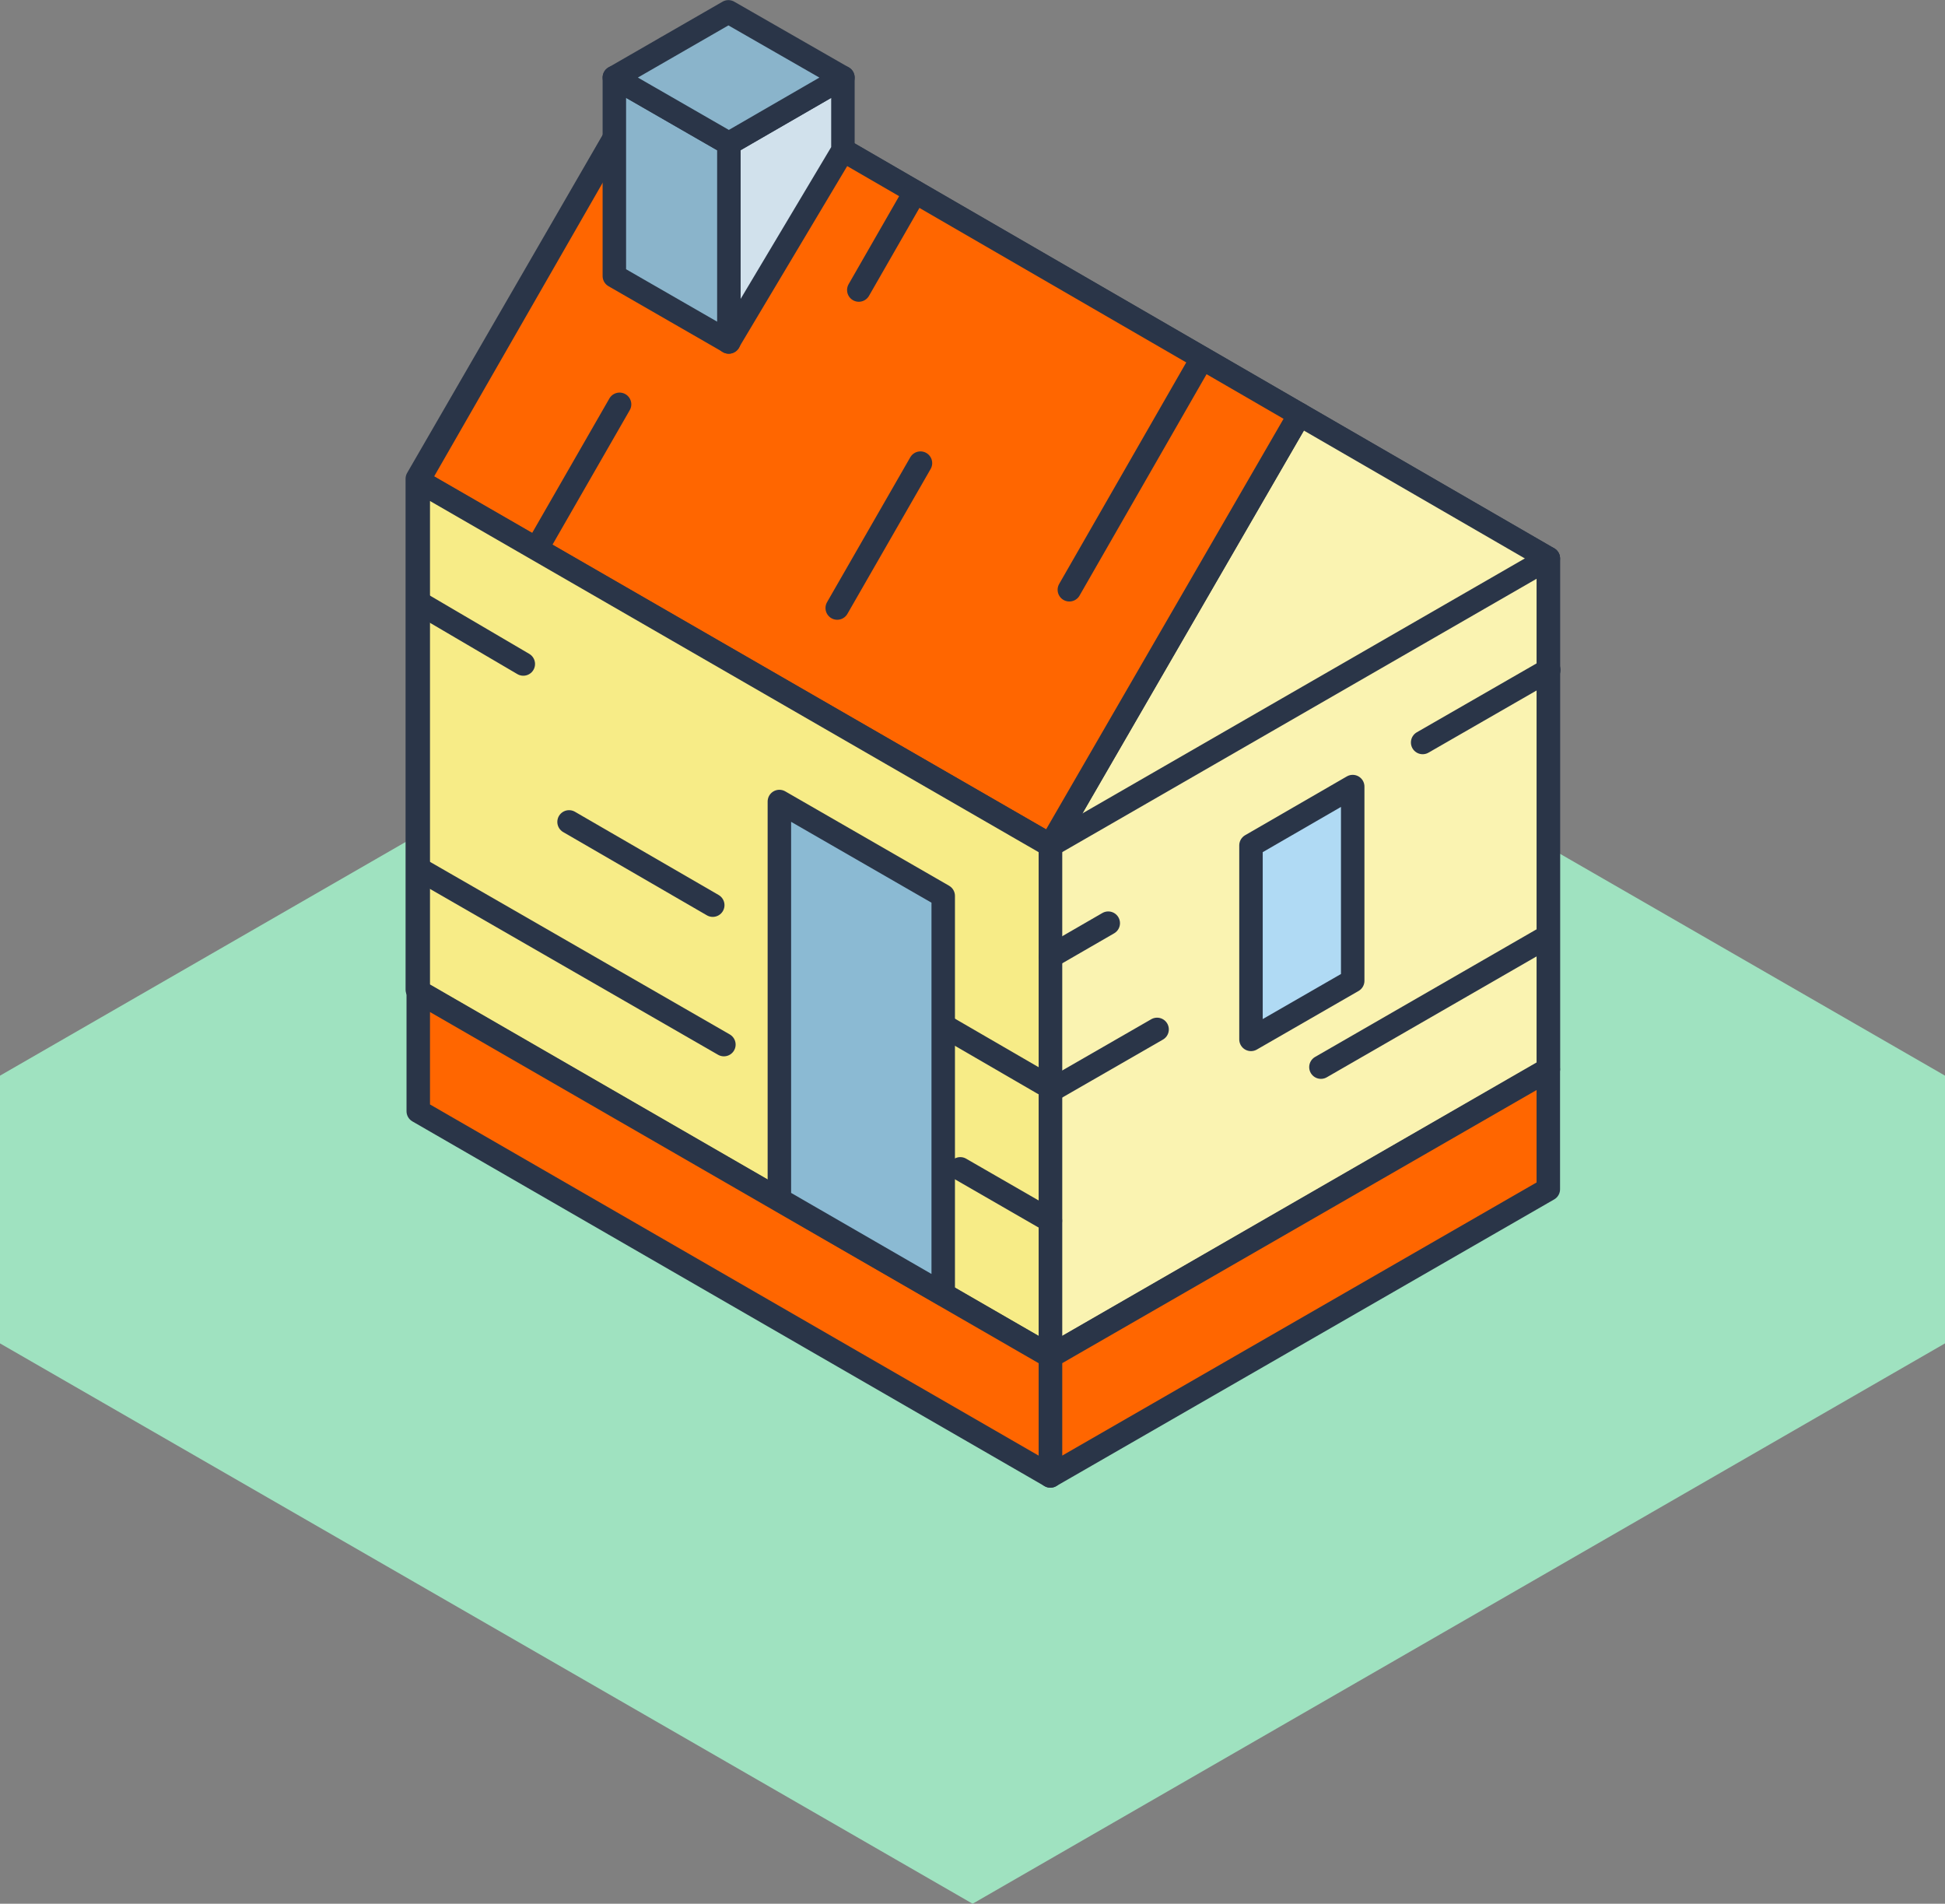 <?xml version="1.0" encoding="UTF-8"?> <svg xmlns="http://www.w3.org/2000/svg" viewBox="0 0 82.03 80.28"><rect x="0" y="0" width="82.03" height="80.28" fill="#808080" stroke="none"/> <defs> <style>.cls-1{fill:#9fe2c0;}.cls-1,.cls-2,.cls-3,.cls-4,.cls-6,.cls-7,.cls-8,.cls-9{fill-rule:evenodd;}.cls-2{fill:#d1e1ec;}.cls-2,.cls-3,.cls-4,.cls-5,.cls-6,.cls-7,.cls-8,.cls-9{stroke:#2a3548;stroke-linecap:round;stroke-linejoin:round;stroke-width:0.99px;}.cls-3{fill:#faf3b1;}.cls-4{fill:#f60;}.cls-5{fill:none;}.cls-6{fill:#f7ec87;}.cls-7{fill:#8bbad3;}.cls-8{fill:#b0daf4;}.cls-9{fill:#8ab4cb;}</style> </defs> <title>FlatРесурс 11</title> <g id="Слой_2" data-name="Слой 2"> <g id="Слой_1-2" data-name="Слой 1"> <polygon class="cls-1" points="82.03 45.69 82.03 56.32 82.03 56.65 41.02 80.28 0 56.65 0 56.32 0 45.69 0 45.36 41.02 21.73 82.03 45.36 82.03 45.69 82.03 45.69"></polygon> <polygon class="cls-2" points="38.59 8.1 28.11 2.02 17.6 20.19 17.6 41.73 38.59 29.64 38.59 8.1 38.59 8.1"></polygon> <polygon class="cls-2" points="38.59 8.1 65.3 23.55 65.3 45.09 38.59 29.64 38.59 8.1 38.59 8.1"></polygon> <polygon class="cls-3" points="65.3 23.55 54.81 17.48 44.3 35.65 44.3 57.19 65.3 45.09 65.3 23.55 65.3 23.55"></polygon> <polygon class="cls-4" points="54.81 17.48 44.3 35.65 17.63 20.28 28.11 2.02 54.81 17.48 54.81 17.48"></polygon> <line class="cls-5" x1="36.22" y1="12.23" x2="38.59" y2="8.1"></line> <line class="cls-5" x1="35.31" y1="25.64" x2="38.82" y2="19.53"></line> <line class="cls-5" x1="22.62" y1="23.16" x2="26.13" y2="17.05"></line> <line class="cls-5" x1="45.1" y1="24.87" x2="50.7" y2="15.11"></line> <polygon class="cls-6" points="17.64 20.27 44.3 35.65 44.3 57.19 17.64 41.8 17.64 20.27 17.64 20.27"></polygon> <polygon class="cls-2" points="35.55 3.27 30.73 6.05 30.73 14.42 35.55 6.34 35.55 3.27 35.55 3.27"></polygon> <polygon class="cls-4" points="65.3 45.11 44.3 57.2 44.3 62.24 65.3 50.15 65.3 45.11 65.3 45.11"></polygon> <polygon class="cls-4" points="17.64 41.82 44.3 57.2 44.3 62.24 17.64 46.86 17.64 41.82 17.64 41.82"></polygon> <path class="cls-5" d="M44.3,35.65l21-12.1"></path> <path class="cls-5" d="M44.3,40.34l2.44-1.41"></path> <path class="cls-5" d="M60,31.31l5.32-3.06"></path> <path class="cls-5" d="M44.3,46l4.5-2.59"></path> <path class="cls-5" d="M55.71,45l9.58-5.52"></path> <path class="cls-5" d="M22.07,28,17.64,25.4"></path> <path class="cls-5" d="M30.06,38.17,24,34.66"></path> <path class="cls-5" d="M44,45.69l-4-2.32"></path> <path class="cls-5" d="M30.53,44.05,17.64,36.63"></path> <path class="cls-5" d="M44.3,51.48l-3.8-2.19"></path> <polygon class="cls-7" points="32.87 33.8 39.78 37.78 39.78 54.58 32.87 50.59 32.87 33.8 32.87 33.8"></polygon> <polygon class="cls-8" points="57.05 33.17 52.76 35.65 52.76 43.83 57.05 41.36 57.05 33.17 57.05 33.17"></polygon> <polygon class="cls-9" points="25.91 3.27 30.74 6.05 30.74 14.42 25.91 11.64 25.91 3.27 25.91 3.27"></polygon> <polygon class="cls-9" points="30.72 0.5 35.55 3.27 30.74 6.05 25.91 3.27 30.72 0.5 30.72 0.5"></polygon> </g> </g> </svg> 
